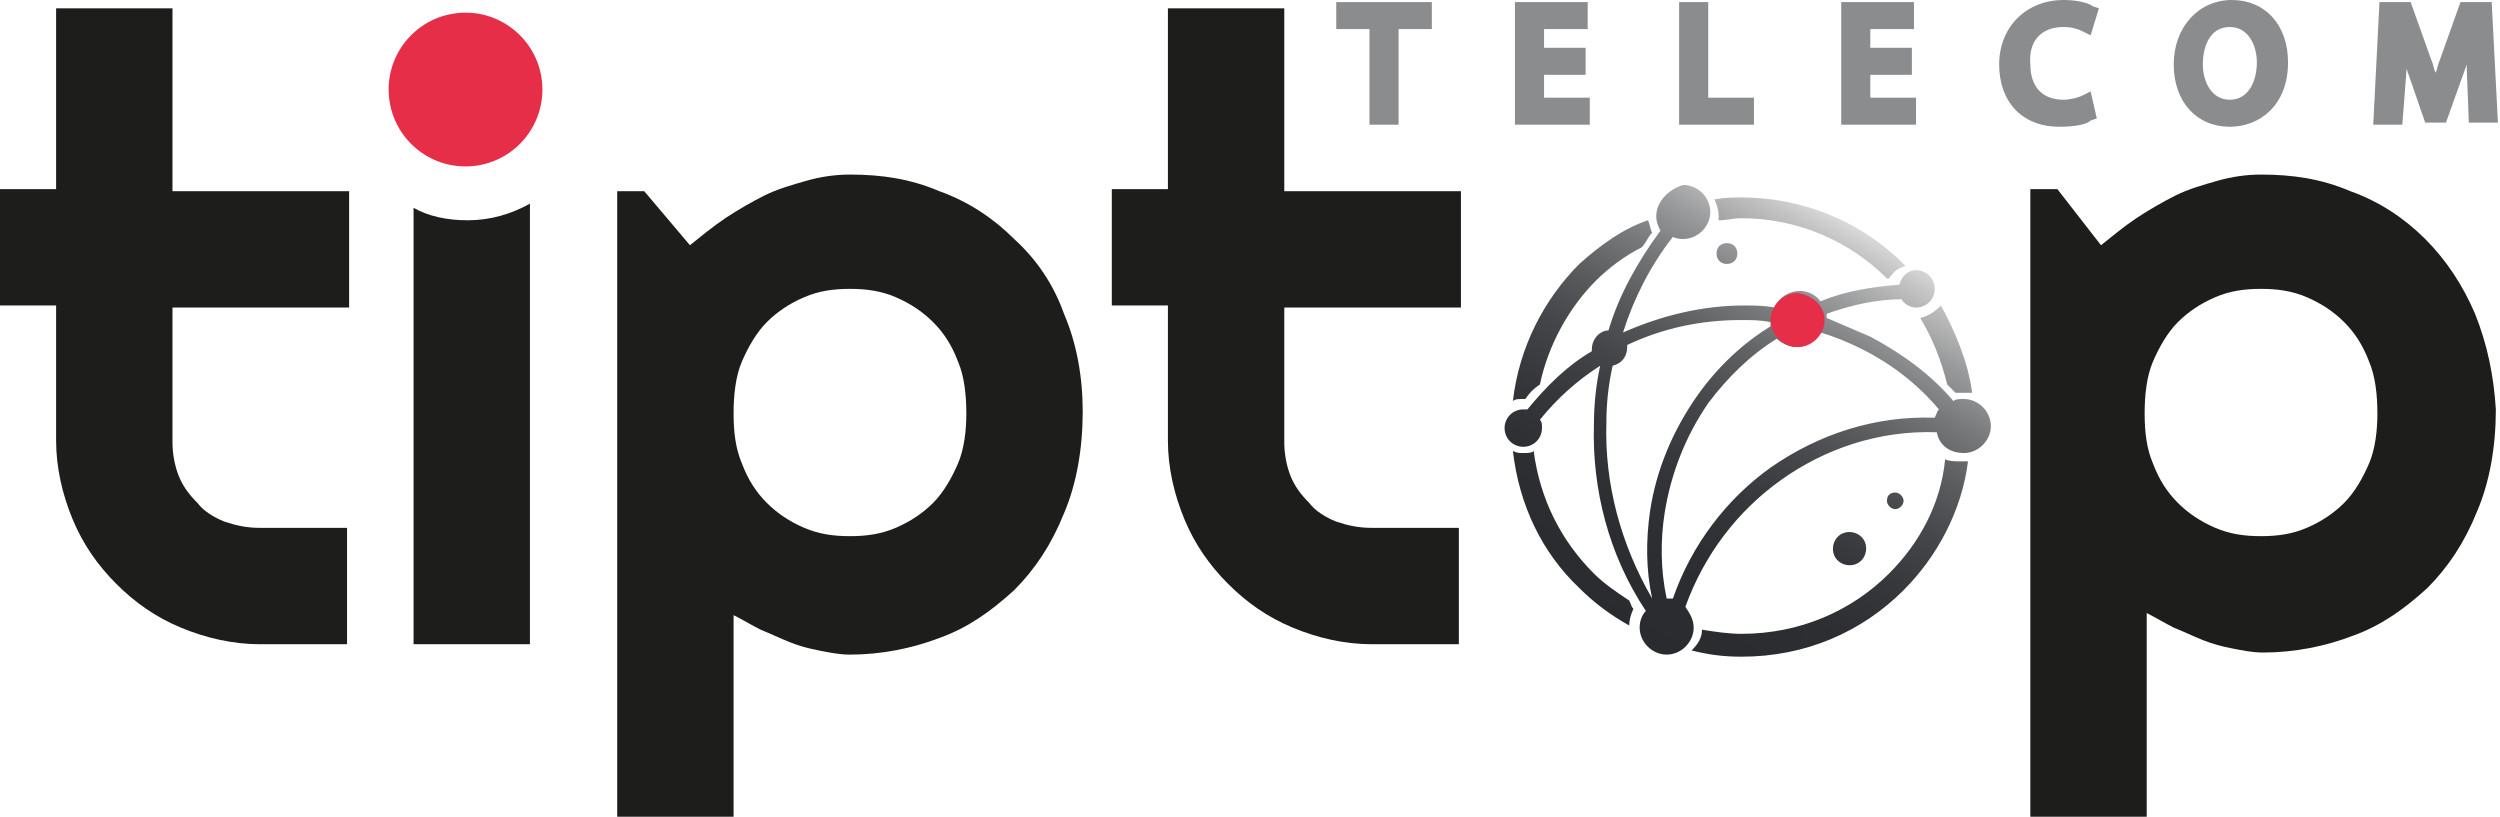 <svg xmlns="http://www.w3.org/2000/svg" xmlns:xlink="http://www.w3.org/1999/xlink" id="Calque_1" x="0px" y="0px" viewBox="0 0 120.3 39.3" style="enable-background:new 0 0 120.3 39.3;" xml:space="preserve"><style type="text/css">	.st0{clip-path:url(#SVGID_2_);fill:url(#SVGID_3_);}	.st1{fill:#E62E49;}	.st2{fill:none;}	.st3{fill:#1D1E1C;}	.st4{fill:#8B8C8D;}</style><g>	<g>		<g>			<defs>				<path id="SVGID_1_" d="M88.2,26.4c0,0.5,0.4,0.8,0.8,0.8c0.5,0,0.8-0.4,0.8-0.8c0-0.5-0.4-0.8-0.8-0.8     C88.5,25.6,88.2,26,88.2,26.4 M90.8,24.1c0,0.2,0.2,0.4,0.4,0.4c0.2,0,0.4-0.2,0.4-0.4c0-0.2-0.2-0.4-0.4-0.4     C91,23.7,90.8,23.8,90.8,24.1 M90.9,27.6c-1.8,1.8-4.3,2.9-7.1,2.9c-0.6,0-1.3-0.1-1.9-0.2c0,0.4-0.2,0.7-0.5,1     c0.8,0.2,1.5,0.3,2.4,0.3c3.1,0,5.8-1.2,7.8-3.2c1.6-1.6,2.8-3.8,3.1-6.2c-0.1,0-0.3,0-0.4,0c-0.2,0-0.5,0-0.7-0.1     C93.4,24.2,92.4,26.1,90.9,27.6 M73.3,21.8c-0.2,0-0.3,0-0.5-0.1c0.3,2.6,1.4,4.9,3.2,6.6c0.7,0.7,1.5,1.3,2.4,1.8l0,0     c0-0.3,0.1-0.6,0.2-0.8c-0.1-0.1-0.1-0.2-0.2-0.4c-0.6-0.4-1.2-0.8-1.7-1.3c-1.6-1.6-2.6-3.6-2.9-5.9     C73.7,21.8,73.5,21.8,73.3,21.8 M92.4,15.3c0.6,1,1,2,1.3,3.2c0.1,0.1,0.2,0.2,0.4,0.4c0.1,0,0.3,0,0.4,0c0.1,0,0.3,0,0.4,0     c-0.2-1.5-0.8-2.9-1.5-4.2C93.1,15,92.8,15.2,92.4,15.3 M82.6,12.2c0,0.3,0.2,0.5,0.5,0.5s0.5-0.2,0.5-0.5s-0.2-0.5-0.5-0.5     S82.6,11.9,82.6,12.2 M76,12.7c-1.7,1.7-2.9,4-3.2,6.6c0.1-0.1,0.3-0.1,0.5-0.1c0,0,0,0,0.1,0c0.2-0.3,0.4-0.5,0.7-0.7     c0.4-1.9,1.4-3.7,2.7-5c0.6-0.6,1.4-1.2,2.2-1.6c0.2-0.2,0.3-0.5,0.5-0.7c-0.1-0.2-0.1-0.4-0.2-0.6C78.1,11,77,11.8,76,12.7      M82.5,9.6c0.1,0.2,0.2,0.5,0.2,0.8c0,0.1,0,0.1,0,0.2c0.4,0,0.7-0.1,1.1-0.1c2.7,0,5.2,1.1,7,2.9l0.1,0     c0.2-0.3,0.4-0.5,0.8-0.6l-0.1-0.1c-2-2-4.8-3.2-7.8-3.2C83.4,9.5,83,9.5,82.5,9.6 M87.6,16c0.7,0.2,1.4,0.5,2,0.8h0l0,0     c1.4,0.7,2.7,1.7,3.7,2.9c-0.1,0.1-0.1,0.2-0.2,0.4c-2.9-0.1-5.6,0.8-7.9,2.4c-2.1,1.5-3.8,3.7-4.7,6.3c-0.1,0-0.2,0-0.3,0     c-0.3-1.4-0.3-2.8-0.1-4.1c0.3-1.9,1-3.7,2.1-5.3c0.9-1.2,2-2.3,3.3-3.1c0.2,0.2,0.6,0.4,0.9,0.4C87,16.7,87.4,16.4,87.6,16      M77.3,20.3c0-0.9,0.1-1.8,0.3-2.7c0.4-0.1,0.7-0.4,0.7-0.9c0,0,0-0.1,0-0.1c1.7-0.8,3.5-1.2,5.5-1.2c0.5,0,0.9,0,1.4,0.1     c0,0.1,0,0.1,0,0.2c-1.3,0.8-2.5,1.9-3.5,3.3c-1.2,1.7-2,3.6-2.3,5.6c-0.2,1.4-0.2,2.8,0.1,4.2C78,26.2,77.2,23.3,77.3,20.3      M79.7,10.4c0,0.3,0.1,0.5,0.2,0.7c-1.1,1.5-2,3.1-2.5,4.8c-0.4,0-0.8,0.4-0.8,0.9c0,0,0,0.1,0,0.1c-1.2,0.7-2.2,1.7-3.1,2.8     c-0.1,0-0.2,0-0.2,0c-0.5,0-0.9,0.4-0.9,0.9c0,0.5,0.4,0.9,0.9,0.9c0.5,0,0.9-0.4,0.9-0.9c0-0.2,0-0.3-0.1-0.4     c0.8-1,1.8-1.9,2.9-2.6c0,0,0,0,0,0c-0.2,0.9-0.3,1.9-0.3,2.8c-0.1,3.1,0.7,6.3,2.5,9c-0.2,0.2-0.3,0.5-0.3,0.8     c0,0.7,0.6,1.3,1.3,1.3c0.7,0,1.3-0.6,1.3-1.3c0-0.4-0.2-0.7-0.4-1c0.9-2.5,2.5-4.6,4.6-6.1c2.1-1.5,4.7-2.4,7.5-2.3     c0.1,0.6,0.6,1,1.3,1c0.7,0,1.3-0.6,1.3-1.3c0-0.7-0.6-1.3-1.3-1.3c-0.2,0-0.4,0-0.5,0.1c-1.1-1.3-2.5-2.3-4-3.1l0,0     c-0.7-0.3-1.4-0.6-2.1-0.9v0c0-0.1,0-0.1,0-0.2c1.1-0.4,2.4-0.7,3.6-0.7c0.1,0.2,0.4,0.4,0.7,0.4c0.5,0,0.9-0.4,0.9-0.9     c0-0.5-0.4-0.9-0.9-0.9c-0.4,0-0.7,0.3-0.8,0.7c-1.3,0.1-2.6,0.3-3.8,0.8c-0.2-0.3-0.6-0.5-1-0.5c-0.5,0-1,0.3-1.2,0.8     c-0.5-0.1-1-0.1-1.5-0.1c-2,0-4,0.5-5.8,1.3c0,0,0,0,0,0c0.5-1.6,1.3-3.2,2.4-4.6c0.2,0.1,0.4,0.1,0.5,0.1     c0.7,0,1.3-0.6,1.3-1.3c0-0.7-0.6-1.3-1.3-1.3C80.3,9.1,79.7,9.7,79.7,10.4"></path>			</defs>			<clipPath id="SVGID_2_">				<use xlink:href="#SVGID_1_" style="overflow:visible;"></use>			</clipPath>							<linearGradient id="SVGID_3_" gradientUnits="userSpaceOnUse" x1="-63.082" y1="46.198" x2="-62.657" y2="46.198" gradientTransform="matrix(-26.512 45.92 45.92 26.512 -3704.335 1682.901)">				<stop offset="0" style="stop-color:#D8D8D8"></stop>				<stop offset="4.719138e-02" style="stop-color:#C3C3C3"></stop>				<stop offset="0.15" style="stop-color:#9A9B9C"></stop>				<stop offset="0.258" style="stop-color:#77787A"></stop>				<stop offset="0.373" style="stop-color:#5B5C5E"></stop>				<stop offset="0.495" style="stop-color:#454649"></stop>				<stop offset="0.629" style="stop-color:#35373A"></stop>				<stop offset="0.782" style="stop-color:#2C2E31"></stop>				<stop offset="1" style="stop-color:#292B2E"></stop>			</linearGradient>			<polygon class="st0" points="105.4,14.7 89.9,41.6 62.7,26 78.3,-0.9    "></polygon>		</g>		<g>			<path class="st1" d="M87.8,15.4c0,0.7-0.6,1.3-1.3,1.3c-0.7,0-1.3-0.6-1.3-1.3c0-0.7,0.6-1.3,1.3-1.3    C87.2,14.2,87.8,14.7,87.8,15.4"></path>		</g>	</g>	<g>		<path class="st2" d="M44.9,15.5c-0.5-0.5-1.1-0.9-1.8-1.2c-0.7-0.3-1.4-0.4-2.2-0.4c-0.8,0-1.5,0.1-2.2,0.4   c-0.7,0.3-1.3,0.7-1.8,1.2c-0.5,0.5-0.9,1.1-1.2,1.9c-0.3,0.7-0.4,1.6-0.4,2.5c0,0.9,0.1,1.7,0.4,2.4c0.3,0.7,0.7,1.4,1.2,1.9   c0.5,0.5,1.1,0.9,1.8,1.2s1.4,0.4,2.2,0.4c0.8,0,1.5-0.1,2.2-0.4c0.7-0.3,1.3-0.7,1.8-1.2c0.5-0.5,0.9-1.1,1.2-1.9   s0.4-1.5,0.4-2.4c0-0.9-0.1-1.8-0.4-2.5C45.8,16.6,45.4,16,44.9,15.5z"></path>		<path class="st2" d="M112.8,15.5c-0.5-0.5-1.1-0.9-1.8-1.2c-0.7-0.3-1.4-0.4-2.2-0.4c-0.8,0-1.5,0.1-2.2,0.4   c-0.7,0.3-1.3,0.7-1.8,1.2c-0.5,0.5-0.9,1.1-1.2,1.9c-0.3,0.7-0.4,1.6-0.4,2.5c0,0.9,0.1,1.7,0.4,2.4c0.3,0.7,0.7,1.4,1.2,1.9   c0.5,0.5,1.1,0.9,1.8,1.2c0.7,0.3,1.4,0.4,2.2,0.4c0.8,0,1.5-0.1,2.2-0.4s1.3-0.7,1.8-1.2c0.5-0.5,0.9-1.1,1.2-1.9   c0.3-0.7,0.4-1.5,0.4-2.4c0-0.9-0.1-1.8-0.4-2.5C113.7,16.6,113.3,16,112.8,15.5z"></path>		<ellipse transform="matrix(0.987 -0.16 0.16 0.987 -0.396 3.649)" class="st1" cx="22.4" cy="4.3" rx="3.7" ry="3.7"></ellipse>		<path class="st3" d="M8.3,0.4H2.7v8.7H0v5.6h2.7v6.5c0,1.3,0.3,2.6,0.8,3.8c0.5,1.2,1.2,2.2,2.1,3.1c0.9,0.9,1.9,1.6,3.1,2.1   c1.2,0.5,2.5,0.8,3.8,0.8h4.2v-5.6h-4.2c-0.6,0-1.1-0.1-1.7-0.3c-0.5-0.2-1-0.5-1.3-0.9c-0.4-0.4-0.7-0.8-0.9-1.3   c-0.2-0.5-0.3-1.1-0.3-1.6v-6.5h8.5V9.2H8.3V0.4z"></path>		<path class="st3" d="M19.9,10v21h5.6V9.8c-0.9,0.5-1.9,0.8-3,0.8C21.5,10.6,20.6,10.4,19.9,10z"></path>		<path class="st3" d="M48.8,11.5c-1-1-2.2-1.8-3.6-2.3c-1.4-0.6-2.8-0.8-4.3-0.8c-0.7,0-1.4,0.1-2.1,0.3c-0.7,0.2-1.4,0.4-2,0.7   c-0.6,0.3-1.3,0.7-1.9,1.1c-0.6,0.4-1.2,0.9-1.7,1.3l-2.2-2.6h-1.3v30.2h5.6v-9.8c0.4,0.2,0.9,0.5,1.3,0.7   c0.5,0.2,0.9,0.4,1.4,0.6c0.5,0.2,0.9,0.3,1.4,0.4c0.5,0.1,1,0.2,1.5,0.2c1.5,0,3-0.3,4.3-0.8c1.4-0.5,2.5-1.3,3.6-2.3   c1-1,1.8-2.2,2.4-3.7c0.6-1.4,0.9-3.1,0.9-4.9c0-1.7-0.3-3.3-0.9-4.7C50.7,13.7,49.9,12.5,48.8,11.5z M46.1,22.3   c-0.3,0.7-0.7,1.4-1.2,1.9c-0.5,0.5-1.1,0.9-1.8,1.2c-0.7,0.3-1.4,0.4-2.2,0.4c-0.8,0-1.5-0.1-2.2-0.4s-1.3-0.7-1.8-1.2   c-0.5-0.5-0.9-1.1-1.2-1.9c-0.3-0.7-0.4-1.5-0.4-2.4c0-0.9,0.1-1.8,0.4-2.5c0.3-0.7,0.7-1.4,1.2-1.9c0.5-0.5,1.1-0.9,1.8-1.2   c0.7-0.3,1.4-0.4,2.2-0.4c0.8,0,1.5,0.1,2.2,0.4c0.7,0.3,1.3,0.7,1.8,1.2c0.5,0.5,0.9,1.1,1.2,1.9c0.3,0.7,0.4,1.6,0.4,2.5   C46.5,20.7,46.4,21.6,46.1,22.3z"></path>		<path class="st3" d="M61.8,0.4h-5.6v8.7h-2.7v5.6h2.7v6.5c0,1.3,0.3,2.6,0.8,3.8c0.5,1.2,1.2,2.2,2.1,3.1c0.9,0.9,1.9,1.6,3.1,2.1   c1.2,0.5,2.5,0.8,3.8,0.8h4.2v-5.6H66c-0.6,0-1.1-0.1-1.7-0.3c-0.5-0.2-1-0.5-1.3-0.9c-0.4-0.4-0.7-0.8-0.9-1.3   c-0.2-0.5-0.3-1.1-0.3-1.6v-6.5h8.5V9.2h-8.5V0.4z"></path>		<path class="st3" d="M119.1,15.1c-0.6-1.4-1.4-2.6-2.4-3.6c-1-1-2.2-1.8-3.6-2.3c-1.4-0.6-2.8-0.8-4.3-0.8c-0.7,0-1.4,0.1-2.1,0.3   c-0.7,0.2-1.4,0.4-2,0.7c-0.6,0.3-1.3,0.7-1.9,1.1c-0.6,0.4-1.2,0.9-1.7,1.3L99,9.1h-1.3v30.2h5.6v-9.8c0.4,0.2,0.9,0.5,1.3,0.7   c0.5,0.2,0.9,0.4,1.4,0.6c0.5,0.2,0.9,0.3,1.4,0.4c0.5,0.1,1,0.2,1.5,0.2c1.5,0,3-0.3,4.3-0.8c1.4-0.5,2.5-1.3,3.6-2.3   c1-1,1.8-2.2,2.4-3.7c0.6-1.4,0.9-3.1,0.9-4.9C120,18.1,119.7,16.6,119.1,15.1z M114,22.3c-0.3,0.7-0.7,1.4-1.2,1.9   c-0.5,0.5-1.1,0.9-1.8,1.2s-1.4,0.4-2.2,0.4c-0.8,0-1.5-0.1-2.2-0.4c-0.7-0.3-1.3-0.7-1.8-1.2c-0.5-0.5-0.9-1.1-1.2-1.9   c-0.3-0.7-0.4-1.5-0.4-2.4c0-0.9,0.1-1.8,0.4-2.5c0.3-0.7,0.7-1.4,1.2-1.9c0.5-0.5,1.1-0.9,1.8-1.2c0.7-0.3,1.4-0.4,2.2-0.4   c0.8,0,1.5,0.1,2.2,0.4c0.7,0.3,1.3,0.7,1.8,1.2c0.5,0.5,0.9,1.1,1.2,1.9c0.3,0.7,0.4,1.6,0.4,2.5C114.4,20.7,114.3,21.6,114,22.3   z"></path>	</g>	<g>		<polygon class="st4" points="64.3,1.4 65.9,1.4 65.9,6 67.3,6 67.3,1.4 68.9,1.4 68.9,0.1 64.3,0.1   "></polygon>		<polygon class="st4" points="74.3,3.6 76.3,3.6 76.3,2.3 74.3,2.3 74.3,1.4 76.4,1.4 76.4,0.1 72.9,0.1 72.9,6 76.5,6 76.5,4.7    74.3,4.7   "></polygon>		<polygon class="st4" points="82.2,0.1 80.8,0.1 80.8,6 84.4,6 84.4,4.7 82.2,4.7   "></polygon>		<polygon class="st4" points="90,3.6 92,3.6 92,2.3 90,2.3 90,1.4 92.1,1.4 92.1,0.1 88.6,0.1 88.6,6 92.2,6 92.2,4.7 90,4.7   "></polygon>		<path class="st4" d="M99.3,1.3c0.4,0,0.7,0.1,0.9,0.2l0.4,0.2l0.4-1.3l-0.3-0.1c-0.1-0.1-0.6-0.3-1.4-0.3c-1.8,0-3.1,1.3-3.1,3.1   s1.1,3,2.9,3c0.7,0,1.3-0.1,1.5-0.3l0.3-0.1l-0.3-1.3l-0.4,0.2c-0.2,0.1-0.6,0.2-0.9,0.2c-1,0-1.6-0.6-1.6-1.7   C97.6,2,98.2,1.3,99.3,1.3z"></path>		<path class="st4" d="M107.4,0c-1.6,0-2.8,1.3-2.8,3.1c0,1.8,1.1,3,2.7,3c1.4,0,2.8-1,2.8-3.1C110.1,1.2,109,0,107.4,0z M107.3,4.8   c-0.9,0-1.3-0.9-1.3-1.7c0-0.8,0.3-1.8,1.3-1.8c0.9,0,1.3,0.9,1.3,1.7C108.6,3.9,108.2,4.8,107.3,4.8z"></path>		<path class="st4" d="M119.9,0.1h-1.5l-1,2.8c-0.1,0.2-0.1,0.4-0.2,0.6c-0.1-0.2-0.1-0.4-0.2-0.6l-1-2.8h-1.5L114.2,6h1.4l0.2-2.6   c0,0,0-0.1,0-0.1l0.9,2.6h1l1-2.8c0,0,0,0,0,0c0,0.1,0,0.1,0,0.2l0.1,2.6h1.4L119.9,0.1z"></path>	</g></g></svg>